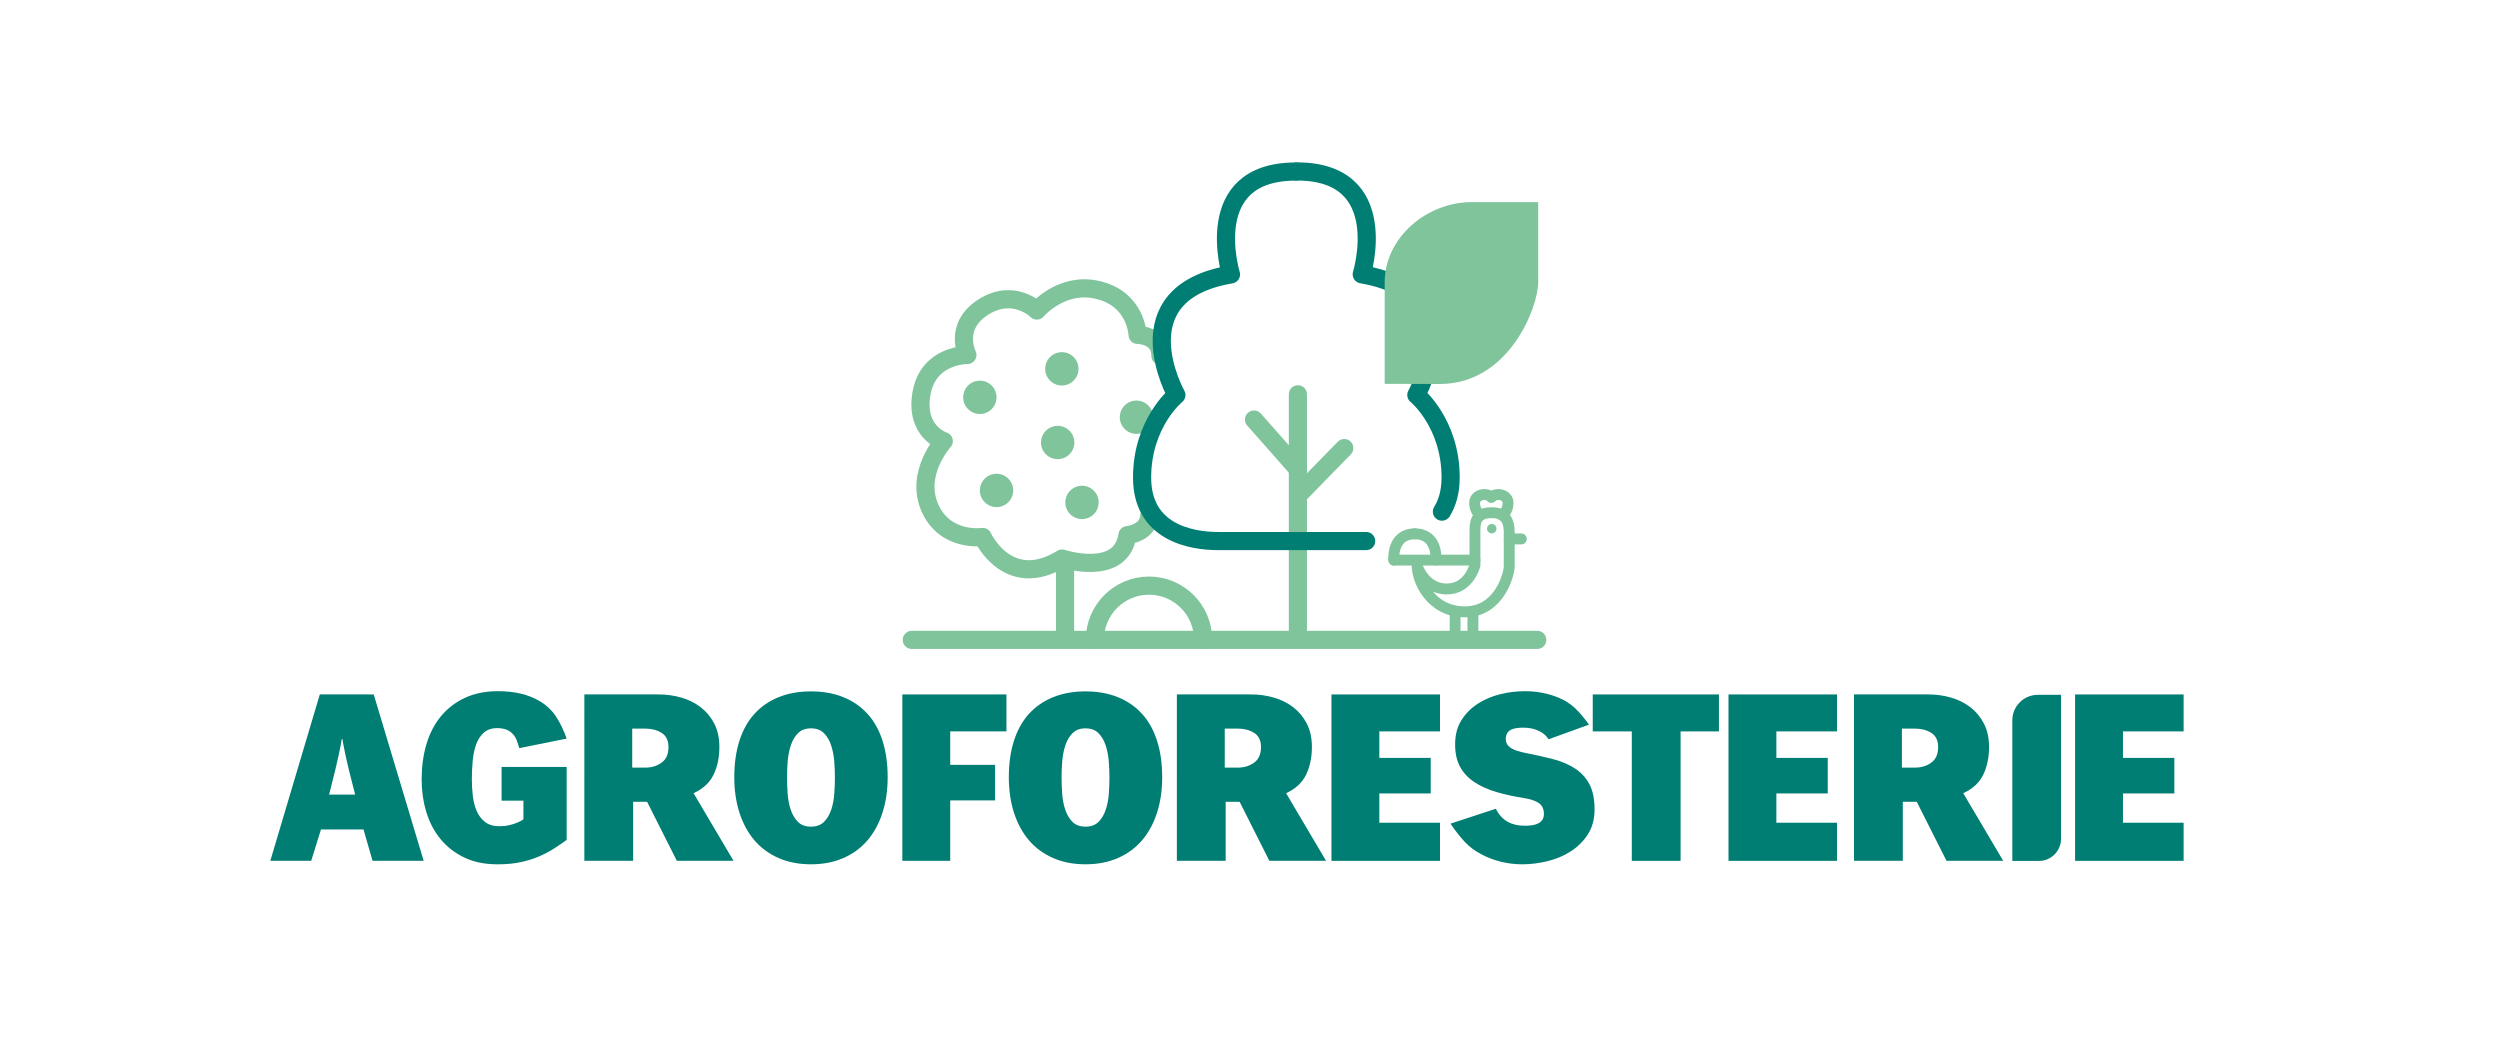 <svg xmlns:inkscape="http://www.inkscape.org/namespaces/inkscape" xmlns:sodipodi="http://sodipodi.sourceforge.net/DTD/sodipodi-0.dtd" xmlns:xlink="http://www.w3.org/1999/xlink" xmlns="http://www.w3.org/2000/svg" xmlns:svg="http://www.w3.org/2000/svg" id="svg1" width="917.053" height="383.949" viewBox="0 0 917.053 383.949" sodipodi:docname="logo-agroforesterie.ai"><defs id="defs1"><clipPath clipPathUnits="userSpaceOnUse" id="clipPath3"><path d="M 0,287.961 H 687.79 V 0 H 0 Z" transform="translate(-316.184,-146.071)" id="path3"></path></clipPath><clipPath clipPathUnits="userSpaceOnUse" id="clipPath5"><path d="M 0,287.961 H 687.79 V 0 H 0 Z" transform="translate(-296.716,-186.491)" id="path5"></path></clipPath><clipPath clipPathUnits="userSpaceOnUse" id="clipPath7"><path d="M 0,287.961 H 687.79 V 0 H 0 Z" transform="translate(-274.16,-178.653)" id="path7"></path></clipPath><clipPath clipPathUnits="userSpaceOnUse" id="clipPath9"><path d="M 0,287.961 H 687.79 V 0 H 0 Z" transform="translate(-295.569,-166.228)" id="path9"></path></clipPath><clipPath clipPathUnits="userSpaceOnUse" id="clipPath11"><path d="M 0,287.961 H 687.79 V 0 H 0 Z" transform="translate(-317.245,-173.18)" id="path11"></path></clipPath><clipPath clipPathUnits="userSpaceOnUse" id="clipPath13"><path d="M 0,287.961 H 687.79 V 0 H 0 Z" transform="translate(-278.748,-153.038)" id="path13"></path></clipPath><clipPath clipPathUnits="userSpaceOnUse" id="clipPath15"><path d="M 0,287.961 H 687.79 V 0 H 0 Z" transform="translate(-302.26,-149.738)" id="path15"></path></clipPath><clipPath clipPathUnits="userSpaceOnUse" id="clipPath17"><path d="M 0,287.961 H 687.79 V 0 H 0 Z" transform="translate(-97.702,-69.357)" id="path17"></path></clipPath><clipPath clipPathUnits="userSpaceOnUse" id="clipPath19"><path d="M 0,287.961 H 687.79 V 0 H 0 Z" transform="translate(-155.899,-56.886)" id="path19"></path></clipPath><clipPath clipPathUnits="userSpaceOnUse" id="clipPath21"><path d="M 0,287.961 H 687.79 V 0 H 0 Z" transform="translate(-177.45,-76.776)" id="path21"></path></clipPath><clipPath clipPathUnits="userSpaceOnUse" id="clipPath23"><path d="M 0,287.961 H 687.79 V 0 H 0 Z" transform="translate(-223.112,-87.583)" id="path23"></path></clipPath><clipPath clipPathUnits="userSpaceOnUse" id="clipPath25"><path d="M 0,287.961 H 687.79 V 0 H 0 Z" transform="translate(-261.419,-67.758)" id="path25"></path></clipPath><clipPath clipPathUnits="userSpaceOnUse" id="clipPath27"><path d="M 0,287.961 H 687.79 V 0 H 0 Z" transform="translate(-298.64,-87.583)" id="path27"></path></clipPath><clipPath clipPathUnits="userSpaceOnUse" id="clipPath29"><path d="M 0,287.961 H 687.79 V 0 H 0 Z" transform="translate(-340.464,-76.776)" id="path29"></path></clipPath><clipPath clipPathUnits="userSpaceOnUse" id="clipPath31"><path d="M 0,287.961 H 687.79 V 0 H 0 Z" transform="translate(-396.167,-51.13)" id="path31"></path></clipPath><clipPath clipPathUnits="userSpaceOnUse" id="clipPath33"><path d="M 0,287.961 H 687.79 V 0 H 0 Z" transform="translate(-411.515,-65.455)" id="path33"></path></clipPath><clipPath clipPathUnits="userSpaceOnUse" id="clipPath35"><path d="M 0,287.961 H 687.79 V 0 H 0 Z" transform="translate(-462.357,-51.13)" id="path35"></path></clipPath><clipPath clipPathUnits="userSpaceOnUse" id="clipPath37"><path d="M 0,287.961 H 687.79 V 0 H 0 Z" transform="translate(-505.397,-51.13)" id="path37"></path></clipPath><clipPath clipPathUnits="userSpaceOnUse" id="clipPath39"><path d="M 0,287.961 H 687.79 V 0 H 0 Z" transform="translate(-526.757,-76.776)" id="path39"></path></clipPath><clipPath clipPathUnits="userSpaceOnUse" id="clipPath41"><path d="M 0,287.961 H 687.79 V 0 H 0 Z" transform="translate(-600.75,-51.13)" id="path41"></path></clipPath><clipPath clipPathUnits="userSpaceOnUse" id="clipPath43"><path d="M 0,287.961 H 687.79 V 0 H 0 Z" transform="translate(-560.924,-51.102)" id="path43"></path></clipPath><clipPath clipPathUnits="userSpaceOnUse" id="clipPath45"><path d="M 0,287.961 H 687.79 V 0 H 0 Z" transform="translate(-357.074,-112.738)" id="path45"></path></clipPath><clipPath clipPathUnits="userSpaceOnUse" id="clipPath47"><path d="M 0,287.961 H 687.79 V 0 H 0 Z" transform="translate(-356.47,-159.557)" id="path47"></path></clipPath><clipPath clipPathUnits="userSpaceOnUse" id="clipPath49"><path d="M 0,287.961 H 687.79 V 0 H 0 Z" transform="translate(-357.149,-151.705)" id="path49"></path></clipPath><clipPath clipPathUnits="userSpaceOnUse" id="clipPath51"><path d="M 0,287.961 H 687.79 V 0 H 0 Z" transform="translate(-375.851,-139.108)" id="path51"></path></clipPath><clipPath clipPathUnits="userSpaceOnUse" id="clipPath53"><path d="M 0,287.961 H 687.79 V 0 H 0 Z" transform="translate(-356.821,-240.79)" id="path53"></path></clipPath><clipPath clipPathUnits="userSpaceOnUse" id="clipPath55"><path d="M 0,287.961 H 687.79 V 0 H 0 Z" transform="translate(-380.948,-182.361)" id="path55"></path></clipPath><clipPath clipPathUnits="userSpaceOnUse" id="clipPath57"><path d="M 0,287.961 H 687.79 V 0 H 0 Z" transform="translate(-250.851,-111.922)" id="path57"></path></clipPath><clipPath clipPathUnits="userSpaceOnUse" id="clipPath59"><path d="M 0,287.961 H 687.79 V 0 H 0 Z" transform="translate(-301.221,-111.96)" id="path59"></path></clipPath><clipPath clipPathUnits="userSpaceOnUse" id="clipPath61"><path d="M 0,287.961 H 687.79 V 0 H 0 Z" transform="translate(-410.404,-146.911)" id="path61"></path></clipPath><clipPath clipPathUnits="userSpaceOnUse" id="clipPath63"><path d="M 0,287.961 H 687.79 V 0 H 0 Z" transform="translate(-405.78,-133.871)" id="path63"></path></clipPath><clipPath clipPathUnits="userSpaceOnUse" id="clipPath65"><path d="M 0,287.961 H 687.79 V 0 H 0 Z" transform="translate(-400.324,-119.814)" id="path65"></path></clipPath><clipPath clipPathUnits="userSpaceOnUse" id="clipPath67"><path d="M 0,287.961 H 687.79 V 0 H 0 Z" transform="translate(-405.225,-119.814)" id="path67"></path></clipPath><clipPath clipPathUnits="userSpaceOnUse" id="clipPath69"><path d="M 0,287.961 H 687.79 V 0 H 0 Z" transform="translate(-415.213,-139.697)" id="path69"></path></clipPath><clipPath clipPathUnits="userSpaceOnUse" id="clipPath71"><path d="M 0,287.961 H 687.79 V 0 H 0 Z" transform="translate(-407.26,-146.171)" id="path71"></path></clipPath><clipPath clipPathUnits="userSpaceOnUse" id="clipPath73"><path d="M 0,287.961 H 687.79 V 0 H 0 Z" transform="translate(-413.317,-146.171)" id="path73"></path></clipPath><clipPath clipPathUnits="userSpaceOnUse" id="clipPath75"><path d="M 0,287.961 H 687.79 V 0 H 0 Z" transform="translate(-395.053,-133.883)" id="path75"></path></clipPath><clipPath clipPathUnits="userSpaceOnUse" id="clipPath77"><path d="M 0,287.961 H 687.79 V 0 H 0 Z" transform="translate(-383.449,-133.883)" id="path77"></path></clipPath><clipPath clipPathUnits="userSpaceOnUse" id="clipPath79"><path d="M 0,287.961 H 687.79 V 0 H 0 Z" transform="translate(-411.705,-142.516)" id="path79"></path></clipPath></defs><g id="layer-MC0" inkscape:groupmode="layer" inkscape:label="Calque 4"><path id="path1" d="M 0,0 V -18.38" style="fill:none;stroke:#80c49c;stroke-width:5;stroke-linecap:round;stroke-linejoin:round;stroke-miterlimit:10;stroke-dasharray:none;stroke-opacity:1" transform="matrix(1.333,0,0,-1.333,390.684,209.719)"></path><path id="path2" d="m 0,0 c -0.25,-4.836 -6,-5.333 -6,-5.333 -1.778,-11.778 -18,-6.445 -18,-6.445 -14.91,-9.175 -21.847,5.938 -21.847,5.938 0,0 -10.322,-1.53 -14.528,8.028 -4.205,9.558 3.823,18.351 3.823,18.351 0,0 -8.028,2.485 -6.117,13.19 1.912,10.705 12.617,10.513 12.617,10.513 0,0 -4.015,7.838 4.396,13.19 8.411,5.353 14.719,-0.956 14.719,-0.956 0,0 6.633,7.867 16.44,5.735 10.991,-2.389 11.278,-12.425 11.278,-12.425 0,0 6.292,0.01 6.292,-5.765" style="fill:none;stroke:#80c49c;stroke-width:5;stroke-linecap:round;stroke-linejoin:round;stroke-miterlimit:10;stroke-dasharray:none;stroke-opacity:1" transform="matrix(1.333,0,0,-1.333,421.578,189.188)" clip-path="url(#clipPath3)"></path><path id="path4" d="m 0,0 c 0,-2.534 -2.054,-4.588 -4.588,-4.588 -2.533,0 -4.587,2.054 -4.587,4.588 0,2.534 2.054,4.588 4.587,4.588 C -2.054,4.588 0,2.534 0,0" style="fill:#80c49c;fill-opacity:1;fill-rule:nonzero;stroke:none" transform="matrix(1.333,0,0,-1.333,395.622,135.295)" clip-path="url(#clipPath5)"></path><path id="path6" d="m 0,0 c 0,-2.534 -2.054,-4.588 -4.588,-4.588 -2.533,0 -4.588,2.054 -4.588,4.588 0,2.534 2.055,4.588 4.588,4.588 C -2.054,4.588 0,2.534 0,0" style="fill:#80c49c;fill-opacity:1;fill-rule:nonzero;stroke:none" transform="matrix(1.333,0,0,-1.333,365.547,145.745)" clip-path="url(#clipPath7)"></path><path id="path8" d="m 0,0 c 0,-2.534 -2.054,-4.588 -4.588,-4.588 -2.533,0 -4.588,2.054 -4.588,4.588 0,2.534 2.055,4.588 4.588,4.588 C -2.054,4.588 0,2.534 0,0" style="fill:#80c49c;fill-opacity:1;fill-rule:nonzero;stroke:none" transform="matrix(1.333,0,0,-1.333,394.093,162.312)" clip-path="url(#clipPath9)"></path><path id="path10" d="m 0,0 c 0,-2.534 -2.054,-4.588 -4.588,-4.588 -2.533,0 -4.588,2.054 -4.588,4.588 0,2.534 2.055,4.588 4.588,4.588 C -2.054,4.588 0,2.534 0,0" style="fill:#80c49c;fill-opacity:1;fill-rule:nonzero;stroke:none" transform="matrix(1.333,0,0,-1.333,422.993,153.043)" clip-path="url(#clipPath11)"></path><path id="path12" d="m 0,0 c 0,-2.534 -2.054,-4.588 -4.588,-4.588 -2.533,0 -4.588,2.054 -4.588,4.588 0,2.534 2.055,4.588 4.588,4.588 C -2.054,4.588 0,2.534 0,0" style="fill:#80c49c;fill-opacity:1;fill-rule:nonzero;stroke:none" transform="matrix(1.333,0,0,-1.333,371.664,179.898)" clip-path="url(#clipPath13)"></path><path id="path14" d="m 0,0 c 0,-2.534 -2.054,-4.588 -4.588,-4.588 -2.533,0 -4.588,2.054 -4.588,4.588 0,2.534 2.055,4.588 4.588,4.588 C -2.054,4.588 0,2.534 0,0" style="fill:#80c49c;fill-opacity:1;fill-rule:nonzero;stroke:none" transform="matrix(1.333,0,0,-1.333,403.013,184.298)" clip-path="url(#clipPath15)"></path><path id="path16" d="m 0,0 -1.791,7.099 c -0.341,1.407 -0.618,2.611 -0.831,3.613 -0.214,1.001 -0.384,1.844 -0.511,2.526 -0.171,0.768 -0.278,1.428 -0.32,1.983 H -3.709 C -3.752,14.709 -3.859,14.069 -4.029,13.302 -4.157,12.663 -4.328,11.831 -4.541,10.808 -4.754,9.785 -5.031,8.569 -5.372,7.163 L -7.163,0 Z M 2.302,-9.593 H -9.401 l -2.686,-8.634 h -11.256 l 13.622,45.79 H 5.116 l 13.75,-45.79 H 4.796 Z" style="fill:#007e73;fill-opacity:1;fill-rule:nonzero;stroke:none" transform="matrix(1.333,0,0,-1.333,130.269,291.474)" clip-path="url(#clipPath17)"></path><path id="path18" d="m 0,0 c -1.066,-0.768 -2.207,-1.546 -3.421,-2.334 -1.216,-0.79 -2.58,-1.515 -4.094,-2.175 -1.513,-0.661 -3.208,-1.194 -5.084,-1.598 -1.877,-0.406 -4.008,-0.608 -6.395,-0.608 -3.539,0 -6.609,0.629 -9.209,1.887 -2.601,1.257 -4.776,2.951 -6.524,5.084 -1.748,2.131 -3.048,4.614 -3.9,7.45 -0.854,2.835 -1.28,5.83 -1.28,8.985 0,3.455 0.437,6.662 1.311,9.625 0.874,2.963 2.196,5.522 3.966,7.675 1.768,2.153 3.964,3.847 6.587,5.084 2.622,1.237 5.681,1.855 9.177,1.855 4.561,0 8.378,-0.917 11.448,-2.75 1.875,-1.11 3.378,-2.527 4.508,-4.253 C -1.781,32.2 -0.811,30.186 0,27.884 l -13.046,-2.622 c -0.214,0.766 -0.459,1.512 -0.736,2.238 -0.278,0.724 -0.694,1.343 -1.247,1.854 -0.938,0.938 -2.302,1.407 -4.093,1.407 -1.535,0 -2.772,-0.425 -3.709,-1.276 -0.939,-0.851 -1.642,-1.946 -2.11,-3.286 -0.47,-1.34 -0.779,-2.849 -0.928,-4.529 -0.15,-1.681 -0.224,-3.328 -0.224,-4.945 0,-1.49 0.085,-2.999 0.256,-4.53 0.17,-1.532 0.522,-2.924 1.055,-4.18 0.533,-1.255 1.3,-2.276 2.303,-3.062 1.001,-0.787 2.312,-1.18 3.933,-1.18 1.023,0 1.939,0.095 2.75,0.285 0.809,0.19 1.512,0.412 2.11,0.666 0.682,0.254 1.279,0.57 1.79,0.951 v 5.133 h -6.011 v 9.273 l 17.907,0 z" style="fill:#007e73;fill-opacity:1;fill-rule:nonzero;stroke:none" transform="matrix(1.333,0,0,-1.333,207.865,308.101)" clip-path="url(#clipPath19)"></path><path id="path20" d="M 0,0 C 1.791,0 3.315,0.457 4.573,1.375 5.83,2.291 6.459,3.709 6.459,5.627 6.459,7.46 5.83,8.771 4.573,9.561 3.315,10.349 1.791,10.744 0,10.744 H -3.517 V 0 Z M 8.762,-25.646 0.576,-9.401 h -3.837 v -16.245 h -13.43 V 20.145 H 3.773 c 2.132,0 4.199,-0.288 6.204,-0.864 2.003,-0.575 3.783,-1.461 5.34,-2.654 1.556,-1.193 2.803,-2.696 3.741,-4.509 0.938,-1.812 1.407,-3.955 1.407,-6.427 0,-2.899 -0.533,-5.447 -1.599,-7.642 -1.066,-2.196 -2.9,-3.891 -5.5,-5.084 l 11,-18.611 z" style="fill:#007e73;fill-opacity:1;fill-rule:nonzero;stroke:none" transform="matrix(1.333,0,0,-1.333,236.6,281.582)" clip-path="url(#clipPath21)"></path><path id="path22" d="m 0,0 c -1.493,0 -2.676,-0.437 -3.549,-1.312 -0.875,-0.874 -1.535,-1.982 -1.983,-3.325 -0.447,-1.342 -0.735,-2.793 -0.863,-4.348 -0.128,-1.557 -0.192,-3.038 -0.192,-4.445 0,-1.365 0.053,-2.846 0.16,-4.445 0.106,-1.599 0.384,-3.08 0.831,-4.444 0.448,-1.366 1.108,-2.494 1.983,-3.39 0.873,-0.895 2.078,-1.343 3.613,-1.343 1.535,0 2.739,0.448 3.613,1.343 0.874,0.896 1.535,2.024 1.983,3.39 0.447,1.364 0.724,2.845 0.831,4.444 0.106,1.599 0.16,3.08 0.16,4.445 0,1.407 -0.064,2.888 -0.191,4.445 C 6.268,-7.43 5.979,-5.979 5.532,-4.637 5.084,-3.294 4.423,-2.186 3.549,-1.312 2.675,-0.437 1.492,0 0,0 m 0,10.169 c 3.326,0 6.299,-0.533 8.921,-1.598 2.622,-1.064 4.839,-2.597 6.652,-4.598 1.811,-2.001 3.186,-4.471 4.125,-7.409 0.937,-2.937 1.406,-6.28 1.406,-10.026 0,-3.577 -0.479,-6.845 -1.438,-9.804 -0.96,-2.96 -2.335,-5.482 -4.125,-7.568 -1.791,-2.087 -3.998,-3.705 -6.62,-4.854 -2.622,-1.149 -5.595,-1.724 -8.921,-1.724 -3.326,0 -6.299,0.575 -8.921,1.724 -2.622,1.149 -4.829,2.767 -6.62,4.854 -1.79,2.086 -3.165,4.608 -4.125,7.568 -0.959,2.959 -1.438,6.227 -1.438,9.804 0,3.746 0.468,7.089 1.407,10.026 0.937,2.938 2.312,5.408 4.125,7.409 1.811,2.001 4.029,3.534 6.651,4.598 2.622,1.065 5.595,1.598 8.921,1.598" style="fill:#007e73;fill-opacity:1;fill-rule:nonzero;stroke:none" transform="matrix(1.333,0,0,-1.333,297.483,267.172)" clip-path="url(#clipPath23)"></path><path id="path24" d="m 0,0 v -16.628 h -13.174 v 45.79 H 15.477 V 18.994 H 0 V 9.784 H 12.343 V 0 Z" style="fill:#007e73;fill-opacity:1;fill-rule:nonzero;stroke:none" transform="matrix(1.333,0,0,-1.333,348.559,293.605)" clip-path="url(#clipPath25)"></path><path id="path26" d="m 0,0 c -1.493,0 -2.676,-0.437 -3.549,-1.312 -0.875,-0.874 -1.535,-1.982 -1.983,-3.325 -0.447,-1.342 -0.735,-2.793 -0.863,-4.348 -0.128,-1.557 -0.192,-3.038 -0.192,-4.445 0,-1.365 0.053,-2.846 0.16,-4.445 0.106,-1.599 0.384,-3.08 0.831,-4.444 0.448,-1.366 1.108,-2.494 1.983,-3.39 0.873,-0.895 2.078,-1.343 3.613,-1.343 1.535,0 2.739,0.448 3.613,1.343 0.874,0.896 1.535,2.024 1.983,3.39 0.447,1.364 0.724,2.845 0.831,4.444 0.106,1.599 0.16,3.08 0.16,4.445 0,1.407 -0.064,2.888 -0.191,4.445 C 6.268,-7.43 5.979,-5.979 5.532,-4.637 5.084,-3.294 4.423,-2.186 3.549,-1.312 2.675,-0.437 1.492,0 0,0 m 0,10.169 c 3.326,0 6.299,-0.533 8.921,-1.598 2.622,-1.064 4.839,-2.597 6.652,-4.598 1.811,-2.001 3.186,-4.471 4.125,-7.409 0.937,-2.937 1.406,-6.28 1.406,-10.026 0,-3.577 -0.479,-6.845 -1.438,-9.804 -0.96,-2.96 -2.335,-5.482 -4.125,-7.568 -1.791,-2.087 -3.998,-3.705 -6.62,-4.854 -2.622,-1.149 -5.595,-1.724 -8.921,-1.724 -3.326,0 -6.299,0.575 -8.921,1.724 -2.622,1.149 -4.829,2.767 -6.62,4.854 -1.79,2.086 -3.165,4.608 -4.125,7.568 -0.959,2.959 -1.438,6.227 -1.438,9.804 0,3.746 0.468,7.089 1.407,10.026 0.937,2.938 2.312,5.408 4.125,7.409 1.811,2.001 4.029,3.534 6.651,4.598 2.622,1.065 5.595,1.598 8.921,1.598" style="fill:#007e73;fill-opacity:1;fill-rule:nonzero;stroke:none" transform="matrix(1.333,0,0,-1.333,398.186,267.172)" clip-path="url(#clipPath27)"></path><path id="path28" d="M 0,0 C 1.791,0 3.315,0.457 4.573,1.375 5.83,2.291 6.459,3.709 6.459,5.627 6.459,7.46 5.83,8.771 4.573,9.561 3.315,10.349 1.791,10.744 0,10.744 H -3.517 V 0 Z M 8.761,-25.646 0.576,-9.401 h -3.837 v -16.245 h -13.43 V 20.145 H 3.773 c 2.132,0 4.199,-0.288 6.204,-0.864 2.003,-0.575 3.783,-1.461 5.34,-2.654 1.556,-1.193 2.803,-2.696 3.741,-4.509 0.938,-1.812 1.407,-3.955 1.407,-6.427 0,-2.899 -0.534,-5.447 -1.598,-7.642 -1.067,-2.196 -2.901,-3.891 -5.5,-5.084 l 10.999,-18.611 z" style="fill:#007e73;fill-opacity:1;fill-rule:nonzero;stroke:none" transform="matrix(1.333,0,0,-1.333,453.952,281.582)" clip-path="url(#clipPath29)"></path><path id="path30" d="M 0,0 H -29.866 V 45.79 H 0 V 35.622 H -16.691 V 28.331 H -2.558 V 18.546 H -16.691 V 10.488 H 0 Z" style="fill:#007e73;fill-opacity:1;fill-rule:nonzero;stroke:none" transform="matrix(1.333,0,0,-1.333,528.222,315.776)" clip-path="url(#clipPath31)"></path><path id="path32" d="m 0,0 c 0.384,-0.768 0.841,-1.449 1.375,-2.046 0.532,-0.598 1.161,-1.109 1.887,-1.535 1.32,-0.726 2.898,-1.087 4.732,-1.087 0.682,0 1.332,0.042 1.95,0.128 0.619,0.085 1.172,0.244 1.663,0.479 0.49,0.234 0.884,0.565 1.183,0.992 0.298,0.425 0.448,0.98 0.448,1.663 0,1.32 -0.448,2.302 -1.342,2.941 C 11,2.175 9.635,2.644 7.802,2.942 5.03,3.368 2.494,3.922 0.191,4.604 -2.11,5.286 -4.115,6.182 -5.82,7.291 c -1.705,1.108 -3.028,2.504 -3.965,4.188 -0.939,1.684 -1.407,3.763 -1.407,6.236 0,2.6 0.576,4.817 1.727,6.651 1.151,1.833 2.653,3.347 4.509,4.541 1.854,1.193 3.911,2.068 6.171,2.622 2.26,0.554 4.518,0.831 6.779,0.831 3.367,0 6.524,-0.618 9.465,-1.854 1.663,-0.726 3.102,-1.653 4.316,-2.782 1.216,-1.13 2.505,-2.655 3.87,-4.573 L 14.518,19.122 c -0.342,0.554 -0.78,1.044 -1.312,1.471 -0.533,0.426 -1.183,0.789 -1.95,1.088 -1.024,0.424 -2.303,0.638 -3.838,0.638 -0.597,0 -1.183,-0.043 -1.759,-0.128 C 5.084,22.105 4.582,21.957 4.157,21.744 3.73,21.53 3.39,21.211 3.134,20.785 2.878,20.358 2.75,19.825 2.75,19.187 2.75,18.589 2.898,18.077 3.197,17.651 3.495,17.225 3.89,16.873 4.381,16.596 4.87,16.318 5.425,16.084 6.043,15.893 6.661,15.7 7.29,15.541 7.93,15.413 c 2.856,-0.555 5.468,-1.142 7.835,-1.759 2.366,-0.619 4.39,-1.482 6.075,-2.59 1.683,-1.109 2.995,-2.548 3.932,-4.317 0.938,-1.769 1.408,-4.083 1.408,-6.938 0,-2.645 -0.608,-4.915 -1.823,-6.812 -1.215,-1.897 -2.782,-3.464 -4.701,-4.7 -1.918,-1.237 -4.06,-2.143 -6.427,-2.718 -2.366,-0.576 -4.679,-0.863 -6.939,-0.863 -2.004,0 -3.955,0.234 -5.852,0.703 -1.897,0.469 -3.656,1.129 -5.275,1.982 -1.834,0.938 -3.39,2.089 -4.669,3.454 -1.279,1.364 -2.601,3.047 -3.965,5.052 z" style="fill:#007e73;fill-opacity:1;fill-rule:nonzero;stroke:none" transform="matrix(1.333,0,0,-1.333,548.687,296.676)" clip-path="url(#clipPath33)"></path><path id="path34" d="M 0,0 H -13.43 V 35.622 H -24.174 V 45.79 H 10.553 V 35.622 H 0 Z" style="fill:#007e73;fill-opacity:1;fill-rule:nonzero;stroke:none" transform="matrix(1.333,0,0,-1.333,616.476,315.776)" clip-path="url(#clipPath35)"></path><path id="path36" d="M 0,0 H -29.866 V 45.79 H 0 V 35.622 H -16.691 V 28.331 H -2.558 V 18.546 H -16.691 V 10.488 H 0 Z" style="fill:#007e73;fill-opacity:1;fill-rule:nonzero;stroke:none" transform="matrix(1.333,0,0,-1.333,673.863,315.776)" clip-path="url(#clipPath37)"></path><path id="path38" d="M 0,0 C 1.79,0 3.314,0.457 4.572,1.375 5.829,2.291 6.459,3.709 6.459,5.627 6.459,7.46 5.829,8.771 4.572,9.561 3.314,10.349 1.79,10.744 0,10.744 H -3.518 V 0 Z M 8.761,-25.646 0.575,-9.401 h -3.837 v -16.245 h -13.43 V 20.145 H 3.772 c 2.132,0 4.2,-0.288 6.205,-0.864 2.002,-0.575 3.783,-1.461 5.339,-2.654 1.556,-1.193 2.803,-2.696 3.742,-4.509 0.937,-1.812 1.407,-3.955 1.407,-6.427 0,-2.899 -0.534,-5.447 -1.599,-7.642 -1.066,-2.196 -2.9,-3.891 -5.5,-5.084 l 10.999,-18.611 z" style="fill:#007e73;fill-opacity:1;fill-rule:nonzero;stroke:none" transform="matrix(1.333,0,0,-1.333,702.343,281.582)" clip-path="url(#clipPath39)"></path><path id="path40" d="M 0,0 H -29.866 V 45.79 H 0 V 35.622 H -16.691 V 28.331 H -2.558 V 18.546 H -16.691 V 10.488 H 0 Z" style="fill:#007e73;fill-opacity:1;fill-rule:nonzero;stroke:none" transform="matrix(1.333,0,0,-1.333,800.999,315.776)" clip-path="url(#clipPath41)"></path><path id="path42" d="m 0,0 h -7.306 v 38.7 c 0,3.873 3.14,7.013 7.014,7.013 H 6.102 V 6.102 C 6.102,2.732 3.37,0 0,0" style="fill:#007e73;fill-opacity:1;fill-rule:nonzero;stroke:none" transform="matrix(1.333,0,0,-1.333,747.899,315.813)" clip-path="url(#clipPath43)"></path><path id="path44" d="M 0,0 V 66.75" style="fill:none;stroke:#80c49c;stroke-width:5;stroke-linecap:round;stroke-linejoin:round;stroke-miterlimit:10;stroke-dasharray:none;stroke-opacity:1" transform="matrix(1.333,0,0,-1.333,476.098,233.632)" clip-path="url(#clipPath45)"></path><path id="path46" d="M 0,0 -11.475,12.985" style="fill:none;stroke:#80c49c;stroke-width:5;stroke-linecap:round;stroke-linejoin:round;stroke-miterlimit:10;stroke-dasharray:none;stroke-opacity:1" transform="matrix(1.333,0,0,-1.333,475.293,171.207)" clip-path="url(#clipPath47)"></path><path id="path48" d="M 0,0 12.683,12.985" style="fill:none;stroke:#80c49c;stroke-width:5;stroke-linecap:round;stroke-linejoin:round;stroke-miterlimit:10;stroke-dasharray:none;stroke-opacity:1" transform="matrix(1.333,0,0,-1.333,476.199,181.675)" clip-path="url(#clipPath49)"></path><path id="path50" d="m 0,0 h -17.632 -3.145 -19.916 c -7.687,0 -20.965,2.448 -20.965,17.473 0,15.025 9.434,22.712 9.434,22.712 0,0 -15.724,27.953 15.025,33.194 0,0 -8.736,28.303 17.82,28.303" style="fill:none;stroke:#007e73;stroke-width:5;stroke-linecap:round;stroke-linejoin:round;stroke-miterlimit:10;stroke-dasharray:none;stroke-opacity:1" transform="matrix(1.333,0,0,-1.333,501.134,198.472)" clip-path="url(#clipPath51)"></path><path id="path52" d="m 0,0 c 26.556,0 17.82,-28.303 17.82,-28.303 30.749,-5.241 15.025,-33.194 15.025,-33.194 0,0 9.434,-7.687 9.434,-22.712 0,-3.934 -0.91,-7.005 -2.392,-9.397" style="fill:none;stroke:#007e73;stroke-width:5;stroke-linecap:round;stroke-linejoin:round;stroke-miterlimit:10;stroke-dasharray:none;stroke-opacity:1" transform="matrix(1.333,0,0,-1.333,475.761,62.896)" clip-path="url(#clipPath53)"></path><path id="path54" d="M 0,0 V 27.954 C 0,40.065 11.373,50.01 24.007,50.01 H 42.249 V 27.954 c 0,-6.711 -7.918,-27.997 -27.121,-27.997 z" style="fill:#80c49c;fill-opacity:1;fill-rule:nonzero;stroke:none" transform="matrix(1.333,0,0,-1.333,507.931,140.801)" clip-path="url(#clipPath55)"></path><path id="path56" d="M 0,0 H 172.111" style="fill:none;stroke:#80c49c;stroke-width:5;stroke-linecap:round;stroke-linejoin:round;stroke-miterlimit:10;stroke-dasharray:none;stroke-opacity:1" transform="matrix(1.333,0,0,-1.333,334.467,234.72)" clip-path="url(#clipPath57)"></path><path id="path58" d="M 0,0 C 0,8.223 6.666,14.889 14.889,14.889 23.112,14.889 29.778,8.223 29.778,0" style="fill:none;stroke:#80c49c;stroke-width:5;stroke-linecap:round;stroke-linejoin:round;stroke-miterlimit:10;stroke-dasharray:none;stroke-opacity:1" transform="matrix(1.333,0,0,-1.333,401.628,234.669)" clip-path="url(#clipPath59)"></path></g><g id="layer-MC1" inkscape:groupmode="layer" inkscape:label="Calque 2"><path id="path60" d="m 0,0 c 2.682,0 4.809,-1.017 4.809,-5.456 v -9.248 c 0,-2.22 -2.682,-12.577 -12.207,-12.577 -9.526,0 -13.132,8.785 -13.132,12.669 0,0 1.942,-6.381 8.138,-6.381 6.196,0 7.768,6.566 7.768,6.566 v 9.248 C -4.624,-2.589 -4.439,0 0,0 Z" style="fill:none;stroke:#80c49c;stroke-width:3;stroke-linecap:round;stroke-linejoin:round;stroke-miterlimit:10;stroke-dasharray:none;stroke-opacity:1" transform="matrix(1.333,0,0,-1.333,547.206,188.068)" clip-path="url(#clipPath61)"></path><path id="path62" d="M 0,0 H -22.287" style="fill:none;stroke:#80c49c;stroke-width:3;stroke-linecap:round;stroke-linejoin:round;stroke-miterlimit:10;stroke-dasharray:none;stroke-opacity:1" transform="matrix(1.333,0,0,-1.333,541.04,205.454)" clip-path="url(#clipPath63)"></path><path id="path64" d="M 0,0 V -6.381" style="fill:none;stroke:#80c49c;stroke-width:3;stroke-linecap:round;stroke-linejoin:round;stroke-miterlimit:10;stroke-dasharray:none;stroke-opacity:1" transform="matrix(1.333,0,0,-1.333,533.765,224.197)" clip-path="url(#clipPath65)"></path><path id="path66" d="M 0,0 V -6.35" style="fill:none;stroke:#80c49c;stroke-width:3;stroke-linecap:round;stroke-linejoin:round;stroke-miterlimit:10;stroke-dasharray:none;stroke-opacity:1" transform="matrix(1.333,0,0,-1.333,540.301,224.197)" clip-path="url(#clipPath67)"></path><path id="path68" d="M 0,0 H 3.329" style="fill:none;stroke:#80c49c;stroke-width:3;stroke-linecap:round;stroke-linejoin:round;stroke-miterlimit:10;stroke-dasharray:none;stroke-opacity:1" transform="matrix(1.333,0,0,-1.333,553.617,197.686)" clip-path="url(#clipPath69)"></path><path id="path70" d="m 0,0 c 0,0 -1.572,1.11 -1.572,3.422 0,2.312 3.19,3.005 4.624,1.572" style="fill:none;stroke:#80c49c;stroke-width:3;stroke-linecap:round;stroke-linejoin:round;stroke-miterlimit:10;stroke-dasharray:none;stroke-opacity:1" transform="matrix(1.333,0,0,-1.333,543.013,189.055)" clip-path="url(#clipPath71)"></path><path id="path72" d="m 0,0 c 0,0 1.572,1.11 1.572,3.422 0,2.312 -3.19,3.005 -4.624,1.572" style="fill:none;stroke:#80c49c;stroke-width:3;stroke-linecap:round;stroke-linejoin:round;stroke-miterlimit:10;stroke-dasharray:none;stroke-opacity:1" transform="matrix(1.333,0,0,-1.333,551.09,189.055)" clip-path="url(#clipPath73)"></path><path id="path74" d="M 0,0 C 0,0 0.647,7.213 -5.826,7.213" style="fill:none;stroke:#80c49c;stroke-width:3;stroke-linecap:round;stroke-linejoin:round;stroke-miterlimit:10;stroke-dasharray:none;stroke-opacity:1" transform="matrix(1.333,0,0,-1.333,526.737,205.439)" clip-path="url(#clipPath75)"></path><path id="path76" d="M 0,0 C 0,0 -0.647,7.213 5.826,7.213" style="fill:none;stroke:#80c49c;stroke-width:3;stroke-linecap:round;stroke-linejoin:round;stroke-miterlimit:10;stroke-dasharray:none;stroke-opacity:1" transform="matrix(1.333,0,0,-1.333,511.266,205.439)" clip-path="url(#clipPath77)"></path><path id="path78" d="m 0,0 c 0,-0.717 -0.581,-1.299 -1.299,-1.299 -0.717,0 -1.298,0.582 -1.298,1.299 0,0.717 0.581,1.299 1.298,1.299 C -0.581,1.299 0,0.717 0,0" style="fill:#80c49c;fill-opacity:1;fill-rule:nonzero;stroke:none" transform="matrix(1.333,0,0,-1.333,548.94,193.928)" clip-path="url(#clipPath79)"></path></g></svg>